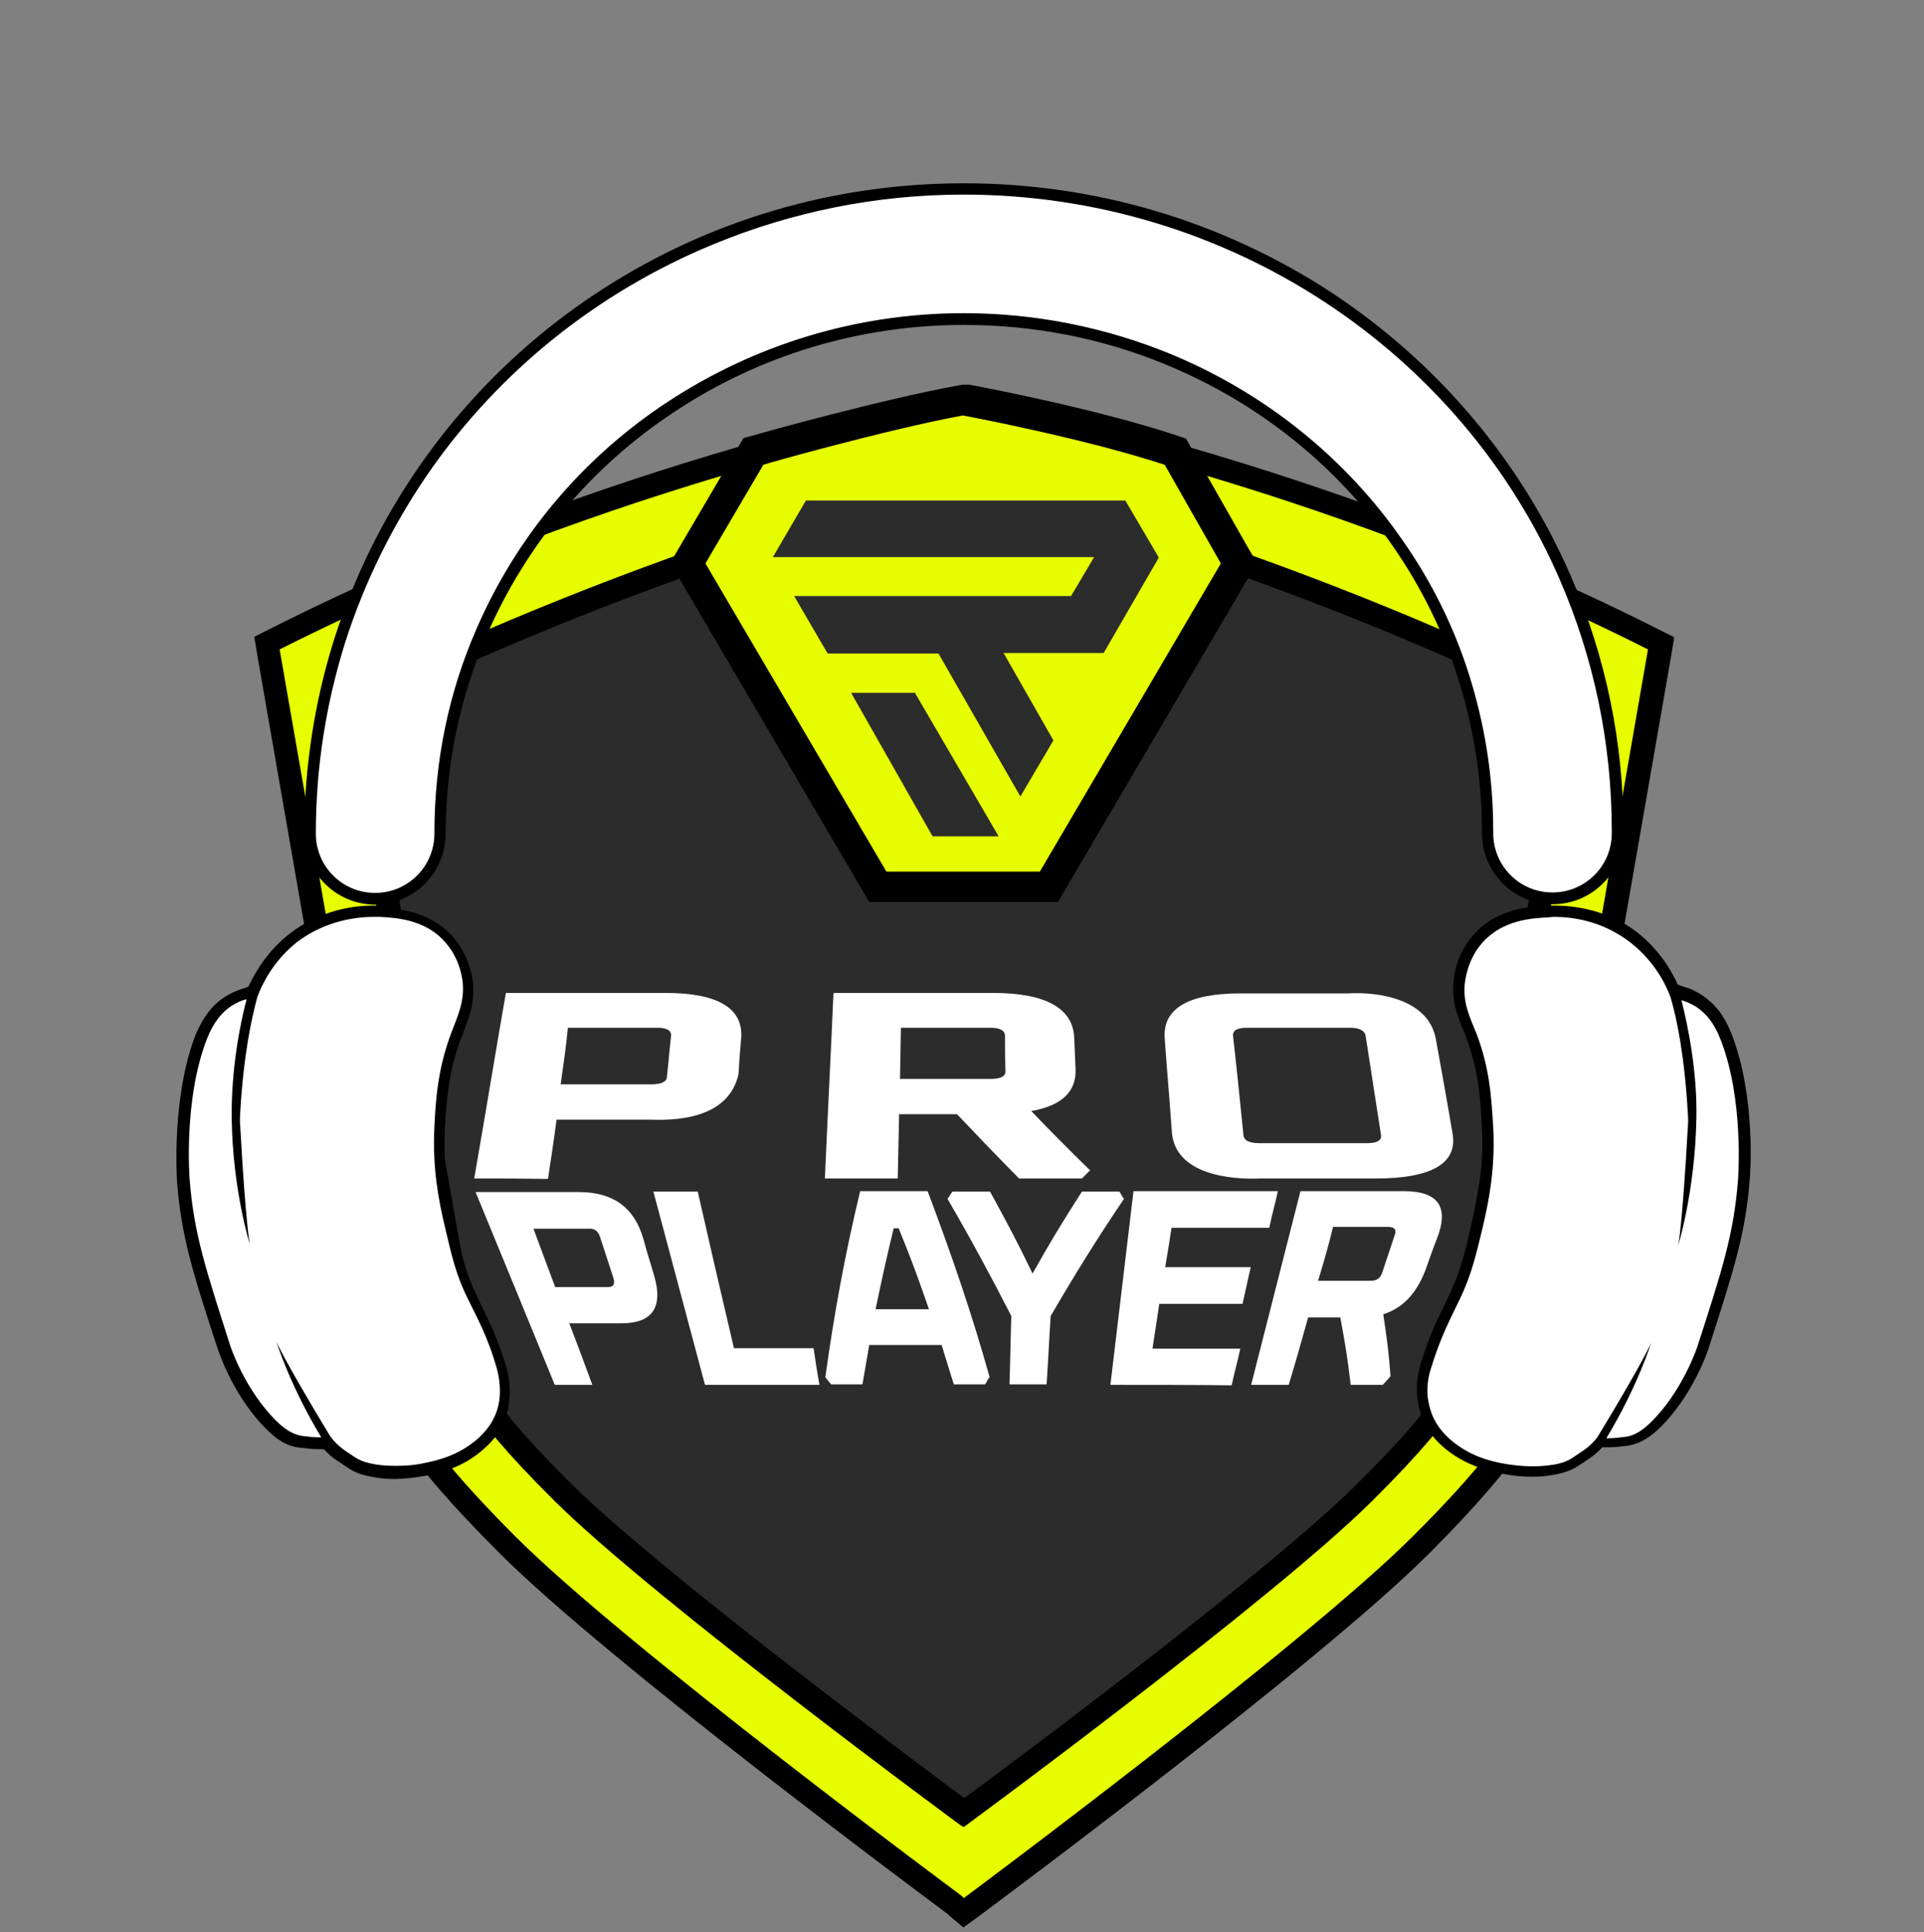 <?xml version="1.0" encoding="utf-8"?>
<!-- Generator: $$$/GeneralStr/196=Adobe Illustrator 27.6.0, SVG Export Plug-In . SVG Version: 6.00 Build 0)  -->
<svg version="1.1" xmlns="http://www.w3.org/2000/svg" xmlns:xlink="http://www.w3.org/1999/xlink" x="0px" y="0px"
	 viewBox="0 0 425.2 426.9" style="enable-background:new 0 0 425.2 426.9;" xml:space="preserve">
<rect x="0" y="0" width="425.2" height="426.9" fill="#808080" stroke="none"/>
<style type="text/css">
	.st0{display:none;}
	.st1{display:inline;}
	.st2{fill:#FFFFFF;stroke:#000000;stroke-width:3.743;stroke-linecap:round;stroke-linejoin:bevel;stroke-miterlimit:10;}
	.st3{fill:#2C2C2C;}
	.st4{fill:#E7FE01;}
	.st5{fill:none;stroke:#FFFFFF;stroke-width:2.303;stroke-miterlimit:10;}
	.st6{fill:#FFFFFF;stroke:#000000;stroke-width:4.319;stroke-miterlimit:10;}
	.st7{fill:#FFFFFF;}
	.st8{fill:#2C2C2C;stroke:#000000;stroke-width:6.758;stroke-miterlimit:10;}
	.st9{fill:none;}
</style>
<g id="Ebene_1" class="st0">
	<g id="Ebene_1_00000075876370333653115070000008300524362640128914_">
	</g>
	<g class="st1">
		<g id="Ebene_2_00000047754240815938151680000015320970851194445987_">
			<path class="st2" d="M284.6,106.3L296.4,49c-2.5,2.6-19.3,19.6-40.4,17c-22.1-2.7-42.1-35.3-43.4-66c-1.3,30.7-21.3,63.3-43.4,66
				c-21.2,2.6-37.9-14.3-40.4-17l12.2,57l71.8-17.9L284.6,106.3z"/>
		</g>
		<g id="Ebene_3">
			<path class="st3" d="M68.1,148.8c0,0,106.6-48.9,144.5-48.9s0,0,0,0s61.8,11.7,144.5,49.5l-25.6,156.2c0,0-3.2,11.4-15.2,23.3
				s-103.7,84.5-103.7,84.5l0,0l-101.4-79.8c0,0-16.3-13.4-19.8-38.5C87.9,270,68.1,148.8,68.1,148.8z"/>
			<g>
				<g>
					<path class="st4" d="M210.7,420.9c-2.5-1.9-75.3-56-99.3-80c-21-21-23.9-28.6-23.9-31.3L58.1,140.9l1.4-0.7
						c75.2-38,149.5-51.7,152.7-52.2l0.4-0.1L213,88c3.1,0.6,77.5,14.2,152.7,52.2l1.4,0.7l-29.4,168.8c0,2.7-3,10.3-23.9,31.3
						c-24.3,24.3-99.1,79.9-99.9,80.4l-1.4,1L210.7,420.9z M102.7,304.5c0.2,0.9,2,6.9,20.6,25.3c20.7,20.5,81.7,65.7,89.4,71.4
						c9.6-7.1,69-51.3,89.3-71.4c18.6-18.5,20.4-24.4,20.6-25.3v-0.1L349,154.2c-34.9-17.4-69.1-29.8-91.7-37.3
						c-24.6-8.1-41.6-12.3-44.6-12.9c-3,0.6-19.9,4.8-44.6,12.9c-22.6,7.5-56.8,19.9-91.7,37.3l26.4,150.2L102.7,304.5z"/>
					<path d="M212.6,90.1c4.2,0.8,77.4,14.3,152.1,52l-29.1,167.4c0,0,1.2,5.4-23.3,29.9s-99.6,80.2-99.6,80.2l-0.5-0.4
						c0,0-74.7-55.3-99.1-79.8c-24.5-24.5-23.3-29.9-23.3-29.9L60.5,142.1C135.2,104.4,208.4,90.9,212.6,90.1 M212.6,403.9
						c0,0,68.5-50.4,90.9-72.5c22.3-22.1,21.3-27,21.3-27L351.4,153c-68.1-34.1-134.9-50.5-138.7-51.2
						c-3.8,0.7-70.6,17.1-138.7,51.2l26.6,151.4c0,0-1.1,4.9,21.3,27c22.3,22.1,90.4,72.1,90.4,72.1L212.6,403.9 M212.6,85.7
						l-0.8,0.1c-2.1,0.4-21.7,4-50,12.2c-16.3,4.8-32.5,10.1-48.1,16c-19.3,7.3-37.9,15.4-55.1,24.1l-2.9,1.4l0.5,3.2l29.1,167
						c0.1,1.9,1.1,4.5,3.1,7.7c3.8,6.1,11.1,14.5,21.4,24.9c24.2,24.2,95,76.8,99.5,80.1l0.4,0.3l2.6,2.2l2.8-2.1
						c3.1-2.3,75.7-56.2,100.1-80.7c10.4-10.4,17.6-18.8,21.4-24.9c2.1-3.3,3.1-5.8,3.1-7.7l29.1-167l0.5-3.2l-2.9-1.4
						c-17.2-8.7-35.8-16.8-55.1-24.1c-15.6-5.9-31.8-11.3-48.1-16c-28.3-8.2-47.9-11.9-50-12.2L212.6,85.7L212.6,85.7z M78.7,155.4
						c34.3-16.9,67.7-29.1,90-36.5c23.6-7.8,40-11.9,43.9-12.8c3.8,0.9,20.3,5,43.9,12.8c22.3,7.3,55.7,19.5,90,36.5l-26,148.2
						l-0.1,0.8l0,0c-0.6,1.5-3.7,7.8-19.9,23.9c-19.4,19.2-75.1,60.8-87.8,70.2c-11.5-8.5-68.2-50.7-87.8-70.2
						c-16.2-16.1-19.3-22.4-19.9-23.9l0,0l-0.1-0.8L78.7,155.4L78.7,155.4z"/>
				</g>
			</g>
			<g>
				<path class="st4" d="M194.4,194.3L153,123.8l13.8-23.7l0.8-0.2c0.3-0.1,27.7-7.8,44.5-10.8l0.4-0.1l0.4,0.1
					c0.3,0,26.8,5,45.1,11l0.7,0.2l13.5,23.5l-41.4,70.5H194.4z"/>
				<path d="M212.5,91c0,0,26.4,4.9,44.9,10.9l12.5,21.9l-40.2,68.5h-34.1l-40.2-68.5l12.8-22C168.2,101.8,195.6,94.1,212.5,91
					 M212.5,86.9l-0.7,0.1c-16.9,3.1-43.5,10.5-44.7,10.9l-1.6,0.4l-0.8,1.4l-12.8,22l-1.2,2l1.2,2l40.2,68.5l1.2,2h2.3h34.1h2.3
					l1.2-2l40.2-68.5l1.2-2l-1.2-2l-12.5-21.8l-0.8-1.3l-1.5-0.5c-18.5-6-44.3-10.9-45.4-11.1L212.5,86.9L212.5,86.9z"/>
			</g>
			<g>
				<polygon class="st3" points="169.7,122.6 177,109.9 248.1,109.9 255.5,122.6 243.3,143.8 221,143.8 232.1,163.2 224.8,175.7 
					206.6,143.9 181.9,143.9 174.5,131.2 236,131.2 241.1,122.6 				"/>
				<polygon class="st3" points="205.3,184.5 219.9,184.5 201.3,152.7 187.1,152.7 				"/>
			</g>
		</g>
		<g id="Ebene_4">
			<path class="st5" d="M87.7,162.9c0.3-0.4,29.2-17,58.4-24.1l40.5,66.2H240l38.6-67.9c0,0,30.6,11,57.9,24.1"/>
			<polygon class="st6" points="90.2,125.6 100.2,143 79.9,174.7 63.8,177 58.2,140.6 			"/>
			<polygon class="st6" points="334.9,125.6 324.9,143 345.2,174.7 361.3,177 366.8,140.6 			"/>
			<polygon class="st6" points="213.1,424.1 247.7,396.4 236.4,382.7 188.4,382.7 177.6,396.8 			"/>
			<circle class="st3" cx="348.5" cy="151.2" r="6.9"/>
			<circle class="st3" cx="212.6" cy="399.9" r="6.9"/>
			<circle class="st3" cx="76.9" cy="151.2" r="6.9"/>
		</g>
		<g id="Ebene_5">
			<g>
				<g>
					<path class="st7" d="M106.1,301.3c-4.3-25.8-8.7-51.5-13-77.3c9,0,17.9,0,26.9,0c0.8,5.9,1.5,11.7,2.3,17.6
						c-5.6,0-11.2,0-16.8,0c0.8,5,1.5,9.9,2.3,14.9c4.9,0,9.9,0,14.8,0c0.8,5.9,1.6,11.7,2.3,17.6c-4.8,0-9.6,0-14.4,0
						c1.4,9.1,2.8,18.1,4.2,27.2C111.8,301.3,109,301.3,106.1,301.3z"/>
					<path class="st7" d="M130,281.6c-1.6-12.6-3.2-25.2-4.8-37.9c-0.6-5.9-2.2-19.9,7.3-19.7c4.2,0,8.3,0,12.5,0
						c9.4,0.1,10.7,12.9,11.4,19.7c1,12.6,2,25.2,3,37.9c0.3,5.3,1.7,19.7-7.1,19.7c-3.7,0-7.4,0-11.1,0
						C132.5,301.4,130.9,287.5,130,281.6z M139,282.5c0.1,0.8,0.3,1.2,0.7,1.2c3.5,0,7,0,10.5,0c0.4,0,0.5-0.4,0.4-1.2
						c-1.2-13.2-2.5-26.4-3.7-39.6c-0.1-0.8-0.3-1.2-0.7-1.2c-3.7,0-7.5,0-11.2,0c-0.4,0-0.5,0.4-0.5,1.2
						C136,256,137.5,269.2,139,282.5z"/>
					<path class="st7" d="M164.2,281.6c-1.4-19.2-2.8-38.4-4.2-57.6c3.2,0,6.5,0,9.7,0c1.1,19.5,2.3,39,3.4,58.5
						c0,0.8,0.3,1.2,0.6,1.2c3.2,0,6.3,0,9.5,0c0.4,0,0.5-0.4,0.5-1.2c-0.8-19.5-1.6-39-2.5-58.5c3.2,0,6.5,0,9.7,0
						c0.5,19.2,1.1,38.4,1.6,57.6c0,5.6,0.6,19.7-8.2,19.7c-3.4,0-6.7,0-10.1,0C165.6,301.5,164.7,287.4,164.2,281.6z"/>
					<path class="st7" d="M198.2,301.3c-0.5-25.8-1-51.5-1.6-77.3c3.5,0,7,0,10.5,0c4.3,14.9,8.3,29.8,12.2,44.8
						c0.2-14.9,0.4-29.9,0.6-44.8c3.2,0,6.5,0,9.7,0c-0.7,25.8-1.4,51.5-2.1,77.3c-3.1,0-6.2,0-9.3,0c-3.7-15-7.5-29.9-11.7-44.8
						c0.1,14.9,0.2,29.9,0.3,44.8C204,301.3,201.1,301.3,198.2,301.3z"/>
					<path class="st7" d="M232.9,301.3c0.9-25.8,1.8-51.5,2.7-77.3c4.8,0,9.6,0,14.4,0c16,0.3,14.6,22.6,13.9,33.4
						c-0.3,3.5-0.6,7-0.8,10.5c-1,10.2-2.7,33.3-17.4,33.4C241.4,301.3,237.1,301.3,232.9,301.3z M242.4,283.7c1.9,0,2.9,0,4.8,0
						c5.8-0.2,6.2-8.8,6.7-12.9c0.4-5.5,0.7-10.9,1.1-16.3c0.1-3.9,0.8-12.8-5.3-12.9c-2,0-3.1,0-5.1,0
						C243.8,255.6,243.1,269.7,242.4,283.7z"/>
					<path class="st7" d="M264.8,301.3c2.2-25.8,4.5-51.5,6.7-77.3c9,0,17.9,0,26.9,0c-0.7,5.9-1.5,11.7-2.2,17.6
						c-5.6,0-11.2,0-16.8,0c-0.4,3.8-0.8,7.7-1.2,11.5c5,0,9.9,0,14.9,0c-0.7,5.9-1.4,11.7-2.2,17.6c-4.8,0-9.7,0-14.5,0
						c-0.4,4.3-0.9,8.7-1.3,13c5.2,0,10.5,0,15.7,0c-0.7,5.9-1.5,11.7-2.2,17.6C280.8,301.3,272.8,301.3,264.8,301.3z"/>
					<path class="st7" d="M292.7,301.3c3.4-25.8,6.8-51.5,10.2-77.3c6.3,0,12.6,0,18.9,0c9.6-0.1,7.2,14.1,6.4,19.7
						c-0.7,4.3-1.5,8.7-2.2,13c-1.2,6.1-2.5,13.6-7.4,17.9c0.5,7.6,1,15.2,1.4,22.7c-0.7,1.6-1,2.4-1.7,3.9c-3,0-4.5,0-7.4,0
						c-0.5-8.3-1.2-16.7-1.8-25c-1.6,0-2.4,0-4,0c-1.2,8.3-2.4,16.6-3.6,25C298.5,301.3,295.6,301.3,292.7,301.3z M307.5,258.7
						c2.8,0,5.5,0,8.3,0c0.4,0,0.6-0.4,0.8-1.2c0.8-4.9,1.6-9.8,2.3-14.7c0.1-0.8,0-1.2-0.4-1.2c-2.8,0-5.7,0-8.5,0
						C309.2,247.3,308.4,253,307.5,258.7z"/>
				</g>
			</g>
		</g>
	</g>
</g>
<g id="Ebene_2">
	<g>
		<g id="Ebene_3_00000110459479668054218080000014921946052251912067_">
			<g>
				<path class="st8" d="M213.7,100.7c0,0,61.4,11.6,143.7,49.2l-25.5,155.2c0,0-3.2,11.3-15,23.2c-11.9,11.9-103.1,83.9-103.1,83.9
					l0,0L113,332.9c0,0-16.2-13.3-19.7-38.3C89.7,269.8,70,149.3,70,149.3S176,100.7,213.7,100.7"/>
				<g>
					<g>
						<path class="st4" d="M210.9,421c-3.9-2.9-74.7-55.5-98.7-79.5c-15.3-15.3-23.9-26.6-23.9-31.5L59,142.1l1.6-0.8
							c74.8-37.8,148.7-51.4,151.8-51.9l0.5-0.1l0.5,0.1c3.1,0.5,77,14.1,151.8,51.9l1.6,0.8l-29.3,168c0,4.8-8.6,16-23.9,31.4
							c-24.2,24.2-96.3,77.8-99.3,80l-1.6,1.2L210.9,421z M104.2,304.9c0.3,1,2.4,7.1,20.4,24.9c20.3,20.1,80,64.4,88.6,70.7
							c10.2-7.5,68.5-50.9,88.5-70.7c18-17.9,20.1-23.9,20.4-24.9v-0.1l26.2-149.1c-66.4-33-129.2-48.4-135.1-49.8
							c-5.9,1.4-68.6,16.8-135.1,49.8L104.2,304.9L104.2,304.9z"/>
						<path d="M213,91.8c4.2,0.7,77,14.2,151.2,51.7l-28.9,166.4c0,0,1.2,5.4-23.2,29.7S213,419.4,213,419.4l-0.5-0.5
							c0,0-74.2-55-98.5-79.3s-23.2-29.7-23.2-29.7L61.8,143.5C136.1,106,208.9,92.6,213,91.8 M213,403.7c0,0,68.2-50.1,90.3-72.1
							c22.2-22,21.1-26.9,21.1-26.9l26.4-150.5c-67.6-33.9-134-50.2-137.8-50.8c-3.8,0.6-70.2,17-137.9,50.9l26.4,150.5
							c0,0-1.1,4.9,21.1,26.9c22.2,22,89.8,71.7,89.8,71.7L213,403.7 M213,86.6l-0.9,0.2C209,87.3,134.7,101,59.6,139l-3.4,1.7
							l0.6,3.7l28.9,166c0.1,2.1,1.2,4.7,3.3,8c3.8,6.2,11.1,14.5,21.4,24.8c24,24,94.3,76.2,99,79.7l0.4,0.4l3.1,2.6l3.3-2.4
							c3.1-2.3,75.3-55.9,99.6-80.2c10.3-10.3,17.6-18.8,21.4-24.8c2.1-3.4,3.2-5.9,3.3-8l28.9-166l0.6-3.7l-3.4-1.7
							c-75.2-38-149.5-51.7-152.6-52.2L213,86.6L213,86.6z M80.9,157.1C145,125.6,205,110.4,213,108.5c8,1.9,68.2,17,132.2,48.6
							l-25.7,146.7l-0.1,0.8c-0.5,1.5-3.7,7.7-19.6,23.4c-19,18.9-73.2,59.4-86.7,69.3c-12.4-9.2-67.5-50.3-86.7-69.3
							c-15.9-15.7-18.9-21.9-19.6-23.4l-0.1-0.8L80.9,157.1L80.9,157.1z"/>
					</g>
				</g>
				<g>
					<path class="st4" d="M194,195.8l-42-71.4l14.4-24.7l1.4-0.4c1.1-0.3,27.6-7.8,44.3-10.8l0.6-0.1l0.6,0.1c1.1,0.2,26.6,5,45,11
						l1.3,0.4l14,24.6l-42,71.4H194z"/>
					<path d="M212.8,91.8c0,0,26.3,4.9,44.6,10.9l12.4,21.8l-40,68.1h-33.9l-40-68.1l12.8-21.8C168.7,102.6,196,94.9,212.8,91.8
						 M212.8,85l-1.2,0.2c-16.9,3.1-43.5,10.5-44.7,10.9l-2.6,0.7l-1.4,2.4L150.1,121l-2,3.4l2,3.4l40,68.1l2,3.4h3.9h33.9h3.9
						l2-3.4l40-68.1l2-3.4l-2-3.4l-12.4-21.8l-1.3-2.3l-2.4-0.8c-18.6-6.1-44.4-10.9-45.5-11.1L212.8,85L212.8,85z"/>
				</g>
				<g>
					<polygon class="st3" points="170.8,123.1 178.1,110.6 248.7,110.6 256.1,123.2 243.9,144.3 221.8,144.3 232.8,163.6 225.5,176 
						207.4,144.4 182.9,144.4 175.5,131.7 236.7,131.7 241.8,123.1 					"/>
					<polygon class="st3" points="206.1,184.8 220.7,184.8 202.2,153.1 188.1,153.1 					"/>
				</g>
				<path class="st9" d="M85.9,215.3"/>
			</g>
		</g>
		<g id="Ebene_2_00000145774201558698157400000001544756436932617376_">
			<g>
				<g>
					<path class="st7" d="M343,198.5c-3.8,0-7.4-1.5-10.2-4.3s-4.2-6.3-4.2-10.2v-0.5c0-11.6-1.7-23-5.3-33.9
						c-3.4-10.5-8.2-20.5-14.6-29.6c-12.6-18.2-30.3-32.3-50.9-40.8c-14.2-5.8-29.4-8.8-45-8.8c-23.1,0-45.4,6.7-64.5,19.3
						c-18.6,12.3-33.2,29.5-42,49.9c-6.1,14-9.2,29-9.2,44.4c0,7.9-6.4,14.3-14.3,14.3l0,0c-3.8,0-7.4-1.5-10.2-4.3
						c-2.7-2.7-4.2-6.3-4.2-10.2c0-14.6,2.3-28.9,6.6-42.7c4.2-13.1,10.3-25.7,18.3-37.3c15.8-22.8,37.8-40.6,63.6-51.3
						c17.8-7.3,36.5-11.1,55.8-11.1c28.8,0,56.6,8.2,80.4,23.8c23.5,15.3,41.6,36.9,52.6,62.3c7.6,17.6,11.5,36.3,11.5,55.7v0.5
						C357.4,192,351,198.5,343,198.5L343,198.5L343,198.5z"/>
					<path d="M213,43c29.3,0,56.8,8.7,79.7,23.7s41.2,36.3,52.1,61.6c7.3,16.9,11.4,35.6,11.4,55.3c0,0.2,0,0.4,0,0.5
						c0,7.3-5.9,13.1-13.1,13.1l0,0c-7.3,0-13.1-5.9-13.1-13.1c0-0.2,0-0.4,0-0.5c0-12.1-1.9-23.6-5.3-34.4
						c-3.4-10.8-8.4-20.8-14.8-29.9c-12.6-18.2-30.5-32.6-51.5-41.2c-14-5.7-29.4-8.9-45.4-8.9c-24.1,0-46.5,7.2-65.3,19.5
						s-33.6,29.8-42.5,50.5c-6,13.8-9.2,28.9-9.2,45l0,0c0,7.3-5.9,13.1-13.1,13.1l0,0c-7.3,0-13.1-5.9-13.1-13.1
						c0-14.8,2.3-28.9,6.5-42.3c4.3-13.4,10.4-25.7,18.2-37.1c15.5-22.5,37.4-40.2,63.1-50.8C174.8,46.9,193.4,43,213,43L213,43
						L213,43 M213,40.5L213,40.5c-19.5,0-38.4,3.7-56.4,11.1c-26,10.8-48.2,28.6-64.2,51.8c-8,11.6-14.2,24.3-18.5,37.7
						c-4.4,13.9-6.6,28.4-6.7,43.1c0,8.6,7,15.6,15.6,15.7c8.6,0,15.6-7,15.7-15.6c0-15.3,3.1-30.1,9.1-44c8.7-20,23-37.2,41.6-49.4
						c18.9-12.5,41-19.1,63.8-19.1c15.4,0,30.4,2.9,44.5,8.7c20.5,8.4,38,22.4,50.4,40.3c6.3,9.1,11.1,18.9,14.4,29.3
						c3.4,10.8,5.2,22,5.2,33.5v0.5c0,8.6,7,15.7,15.6,15.7h0.1c8.6,0,15.6-7,15.6-15.6v-0.5c0-19.6-3.9-38.5-11.6-56.3
						c-11.1-25.6-29.5-47.3-53-62.8C270,48.8,242,40.5,213,40.5L213,40.5z"/>
				</g>
			</g>
		</g>
		<g id="Ebene_5_00000178921369752982167080000014135506933952939686_">
			<g>
				<path class="st7" d="M87.3,325.3c-1.5,0-3-0.1-4.4-0.4c-2.2-0.4-4-1-5.3-2c-0.5-0.3-0.8-0.5-1.2-0.8c-1.5-1-2.6-1.7-4-3.4
					l-1.5,0.1c-0.2,0-0.4,0-0.5,0c-1.1,0-2.1-0.1-3.6-0.3h-0.2c-2.1-0.2-4.1-1.3-6.3-3.4c-7.4-7.2-10.8-17-10.9-17.5
					c-5.3-16.7-8.1-25-9-37.3c-0.1-0.7-1.3-18,4-31.5c1.4-3.5,3.3-6.1,5.7-7.7c1.1-0.7,2.4-1.3,3.6-1.7l1.9-0.6
					c1.4-3.4,4-7.9,8.8-11.6c6.7-5.3,14-6.1,17.8-6.1c0.5,0,1.1,0,1.5,0c3.6,0.2,10.5,0.5,15.3,5.9c3.1,3.4,4,7.2,4.3,9.2
					c0.5,4.3-0.7,7.5-2,10.7c-0.2,0.5-0.5,1.1-0.6,1.6c-2.9,7.6-3.3,14-3.6,20.3c-0.5,9.2,1.1,16.4,2.3,21.7
					c1.5,6.3,2.4,10.4,5,15.8c0.3,0.5,0.5,1.1,0.8,1.7c1.6,3.4,3.7,7.4,5.6,13.9c0.7,2.5,0.9,5.4,0.5,8c-0.8,4.5-3.3,7.2-5,8.8
					c-4.6,4.2-9.8,5.3-12.5,5.8C91.7,325.1,89.5,325.3,87.3,325.3z"/>
				<path d="M82.5,202.6c0.5,0,1,0,1.4,0c3.5,0.2,10,0.5,14.4,5.5c3.1,3.4,3.7,7.3,3.9,8.5c0.6,4.6-1.1,8-2.5,11.7
					c-2.9,7.8-3.4,14.3-3.7,20.7c-0.5,9.4,1.1,16.9,2.3,22c1.5,6.3,2.4,10.6,5.1,16c1.8,3.8,4.3,8,6.4,15.4c0.6,2.2,0.9,4.9,0.5,7.3
					c-0.7,4.2-3,6.6-4.6,8.1c-4.4,3.9-9.1,4.9-12,5.5c-2.3,0.5-4.4,0.6-6.4,0.6c-1.5,0-2.8-0.1-4.2-0.3c-1.7-0.3-3.4-0.7-4.8-1.7
					c-2.4-1.6-3.5-2.2-5.3-4.5l0,0c-10.3-17-11.9-20.9-11.9-20.9s2.9,9.5,9.9,21.1c-0.2,0-0.3,0-0.5,0c-1,0-2.1-0.1-3.6-0.3
					c-1.5-0.2-3.3-0.9-5.5-3c-7.3-7-10.5-16.9-10.5-16.9c-5.3-16.6-8.1-24.8-9-37c0,0-1.4-17.6,3.9-31c1.4-3.5,3.2-5.7,5.3-7.1
					c1.1-0.7,2.3-1.3,3.4-1.5c-1.5,5.6-3.4,15.6-3.3,26.1c0.2,16,4,28,4,28s-0.9-4.3-2.1-25.9c-0.1-1.1-0.1-2.2,0-3.3
					c0.7-12.4,2.5-20.8,3.8-25.5l0,0c0.9-2.4,3.3-7.7,8.7-12C72,203.3,79.1,202.6,82.5,202.6 M82.5,200.1c-3.9,0-11.6,0.8-18.6,6.3
					c-4.7,3.7-7.4,8.2-9,11.6h-0.2v0.1l-1.2,0.4c-1.5,0.5-2.8,1.1-4,1.9c-2.7,1.8-4.7,4.5-6.3,8.3c-5.3,13.8-4.1,31.4-4.1,32.1
					c0.9,12.3,3.6,20.8,9.1,37.5c0.2,0.5,3.5,10.7,11.2,18c2.4,2.3,4.6,3.4,7,3.6h0.2c1.5,0.2,2.6,0.3,3.7,0.3c0.2,0,0.4,0,0.5,0
					h0.6v0.1h0.3c1.3,1.5,2.4,2.2,3.8,3.1c0.4,0.3,0.7,0.5,1.2,0.8c1.5,1.1,3.4,1.8,5.9,2.2c1.5,0.3,3,0.4,4.5,0.4
					c2.3,0,4.6-0.3,6.9-0.7c2.6-0.5,8.2-1.6,13.1-6.1c1.9-1.7,4.5-4.5,5.3-9.4c0.5-2.7,0.3-5.8-0.5-8.5c-1.9-6.5-4.1-10.7-5.7-14
					c-0.3-0.5-0.5-1.2-0.8-1.7c-2.5-5.2-3.4-9.2-4.8-15.5c-1.2-5.2-2.7-12.2-2.3-21.3c0.4-6.2,0.7-12.5,3.5-19.9
					c0.2-0.5,0.5-1.1,0.6-1.6c1.3-3.3,2.6-6.7,2.1-11.3c-0.3-2.1-1.3-6.3-4.5-9.9c-5.2-5.8-12.6-6.2-16.2-6.3
					C83.4,200.1,83,200.1,82.5,200.1L82.5,200.1z"/>
			</g>
			<g>
				<path class="st7" d="M338.7,325.3c-2.2,0-4.4-0.3-6.6-0.7c-2.7-0.5-7.9-1.6-12.5-5.8c-1.7-1.5-4.2-4.2-5-8.8
					c-0.5-2.5-0.3-5.3,0.5-8c1.9-6.3,4-10.5,5.6-13.9c0.3-0.6,0.5-1.2,0.8-1.7c2.6-5.3,3.5-9.5,5-15.8c1.2-5.3,2.8-12.4,2.3-21.7
					c-0.4-6.3-0.7-12.7-3.6-20.3c-0.2-0.5-0.5-1.1-0.6-1.6c-1.3-3.2-2.5-6.4-2-10.7c0.3-2,1.2-5.8,4.3-9.2
					c4.8-5.3,11.7-5.7,15.3-5.9c0.4,0,0.8,0,1.5,0c3.8,0,11.1,0.8,17.8,6.1c4.8,3.7,7.3,8.2,8.8,11.6l2,0.6c1.4,0.4,2.5,1,3.6,1.7
					c2.4,1.6,4.4,4.2,5.7,7.7c5.3,13.5,4.1,30.8,4,31.5c-0.9,12.2-3.6,20.6-9,37.3c-0.1,0.5-3.4,10.4-10.9,17.5
					c-2.2,2.1-4.2,3.1-6.3,3.4h-0.2c-1.5,0.2-2.5,0.3-3.6,0.3l0,0c-0.2,0-0.4,0-0.5,0l-1.5-0.1c-1.4,1.6-2.4,2.4-4,3.4
					c-0.4,0.3-0.7,0.5-1.2,0.8c-1.4,1-3.2,1.6-5.3,2C341.7,325.2,340.3,325.3,338.7,325.3z"/>
				<path d="M343.5,202.6c3.4,0,10.4,0.6,17,5.8c5.4,4.3,7.8,9.5,8.7,12l0,0c1.4,4.7,3.1,13.1,3.8,25.5c0.1,1.1,0.1,2.2,0,3.3
					c-1.2,21.6-2.1,25.9-2.1,25.9s3.7-11.9,4-28c0.2-10.5-1.9-20.5-3.3-26.1c1,0.3,2.2,0.8,3.3,1.5c2.1,1.4,3.9,3.5,5.3,7.1
					c5.3,13.4,3.9,31,3.9,31c-0.9,12.1-3.6,20.3-9,37c0,0-3.3,10-10.5,16.9c-2.2,2.1-3.9,2.8-5.5,3c-1.6,0.2-2.6,0.3-3.6,0.3
					c-0.2,0-0.3,0-0.5,0c7-11.6,9.9-21.1,9.9-21.1s-1.5,3.8-11.9,20.9c-1.8,2.3-3,2.8-5.3,4.4c-1.4,1-3.2,1.5-4.8,1.7
					c-1.3,0.2-2.7,0.3-4.2,0.3c-2,0-4.2-0.2-6.4-0.6c-2.8-0.5-7.6-1.6-12-5.5c-1.6-1.5-3.8-3.8-4.6-8.1c-0.5-2.4-0.2-5.2,0.5-7.3
					c2.2-7.3,4.6-11.6,6.4-15.4c2.6-5.4,3.6-9.8,5.1-16c1.2-5.2,2.8-12.6,2.3-22c-0.4-6.3-0.7-12.9-3.7-20.7
					c-1.5-3.7-3.2-7.1-2.5-11.7c0.2-1.1,0.8-5.1,3.9-8.5c4.5-5,11-5.3,14.4-5.5C342.6,202.7,343,202.6,343.5,202.6 M343.5,200.1
					L343.5,200.1L343.5,200.1c-0.5,0-1,0-1.5,0c-3.5,0.2-11,0.5-16.2,6.3c-3.3,3.6-4.3,7.7-4.5,9.9c-0.6,4.6,0.7,8.1,2.1,11.3
					c0.2,0.5,0.5,1.1,0.6,1.6c2.8,7.4,3.2,13.8,3.5,19.9c0.5,9.1-1.1,16.1-2.3,21.3c-1.4,6.3-2.4,10.3-4.8,15.5
					c-0.3,0.5-0.5,1.1-0.8,1.7c-1.7,3.4-3.8,7.6-5.7,14c-0.8,2.7-1,5.8-0.5,8.5c0.9,4.9,3.5,7.8,5.3,9.4c4.9,4.4,10.4,5.5,13.1,6.1
					c2.4,0.5,4.6,0.7,6.9,0.7c1.5,0,3.1-0.1,4.5-0.4c2.4-0.4,4.4-1.1,5.9-2.2c0.5-0.3,0.8-0.5,1.2-0.8c1.4-0.9,2.5-1.7,3.8-3.1h0.9
					c0.2,0,0.4,0,0.5,0c1.1,0,2.2-0.1,3.7-0.3h0.2c2.4-0.3,4.6-1.4,7-3.6c7.7-7.3,11.1-17.6,11.2-18c5.4-16.8,8.2-25.2,9.1-37.5
					c0.1-0.7,1.4-18.3-4.1-32.1c-1.5-3.8-3.5-6.4-6.3-8.3c-1.2-0.8-2.5-1.5-4-1.9l-1.2-0.4v-0.1h-0.3c-1.5-3.4-4.3-7.9-9-11.6
					C355.2,200.9,347.5,200.1,343.5,200.1L343.5,200.1L343.5,200.1z"/>
			</g>
		</g>
		<g id="Ebene_4_00000008146456488771019860000009049237738462310325_">
			<g>
				<g>
					<path class="st7" d="M104.8,260.4c2.4-13.7,4.6-27.3,7-41c11.7,0,23.5,0,35.2,0c11.7,0,17.3,3.4,16.8,10
						c-0.3,3.2-0.4,4.8-0.6,8c-2,8.7-11.3,10.3-19.2,10c-8.4,0-12.6,0-21,0c-0.7,5.3-1.1,7.8-1.9,13.1
						C114.5,260.4,111.3,260.4,104.8,260.4z M123.9,239.6c8.1,0,12.1,0,20.1,0c2.2,0,3.4-0.6,3.4-1.8c0.4-3.5,0.5-5.3,0.9-8.9
						c0.1-1.2-0.9-1.8-3-1.8c-7.9,0-11.8,0-19.8,0C125,232.1,124.6,234.6,123.9,239.6z"/>
					<path class="st7" d="M182.3,260.4c0.6-13.7,1.3-27.3,1.9-41c11.7,0,23.5,0,35.2,0s17.8,3.4,18,10c0.1,2.7,0.2,4.1,0.3,6.8
						c0.2,5-3,8.1-9.8,9.3c5.1,5.3,7.7,7.9,13,13.1c-0.7,0.7-1.1,1.1-1.8,1.8c-5.5,0-8.3,0-13.9,0c-5.6-5.7-8.3-8.5-13.7-14.2
						c-5.1,0-7.7,0-12.8,0c-0.1,5.7-0.2,8.5-0.3,14.2C191.9,260.4,188.7,260.4,182.3,260.4z M198.9,238.4c8.1,0,12.1,0,20.1,0
						c2.2,0,3.3-0.6,3.2-1.8c-0.1-3.1-0.1-4.6-0.1-7.7c0-1.2-1.1-1.8-3.2-1.8c-7.9,0-11.8,0-19.8,0C199,231.6,199,233.9,198.9,238.4
						z"/>
					<path class="st7" d="M259,250.4c-0.6-8.4-1-12.6-1.6-20.9c-0.5-6.6,5.1-10,16.8-10c8,0,15.9,0,23.8,0c7.2-0.4,17.7,1.5,19.3,10
						c1.5,8.3,2.3,12.6,3.7,20.9c1.2,6.6-4.5,10-17,10c-8.5,0-17,0-25.5,0C271.6,260.7,259.9,259.4,259,250.4z M274.8,250.8
						c0.1,1.2,1.3,1.8,3.5,1.8c8,0,16,0,23.8,0c2.2,0,3.3-0.6,3.1-1.8c-1.4-8.8-2-13.1-3.4-21.9c-0.2-1.2-1.4-1.8-3.4-1.8
						c-9.2,0-13.8,0-22.9,0c-2.1,0-3.1,0.6-3,1.8C273.5,237.7,273.9,242.1,274.8,250.8z"/>
				</g>
			</g>
			<g>
				<g>
					<path class="st7" d="M122.6,306c-5.8-14.2-11.7-28.5-17.5-42.6c9.1,0,13.7,0,22.8,0c7.6,0,12.3,3.4,14.3,10.4
						c0.9,3.4,1.5,5,2.4,8.2c2,6.9-0.5,10.4-7.2,10.4c-4.6,0-7,0-11.6,0c2.1,5.4,3.1,8.2,5.1,13.6C127.5,306,125.8,306,122.6,306z
						 M122.7,284.4c4.6,0,7,0,11.6,0c1.3,0,1.6-0.6,1.3-1.9c-1.2-3.7-1.8-5.5-3-9.2c-0.4-1.3-1.3-1.9-2.5-1.8c-4.9,0-7.3,0-12.2,0
						C119.8,276.6,120.7,279.1,122.7,284.4z"/>
					<path class="st7" d="M155.8,306c-3.8-14.2-7.6-28.5-11.4-42.7c3.9,0,5.8,0,9.8,0c2.6,11.5,5.3,23.1,8,34.6c7.1,0,10.6,0,17.6,0
						c0.5,3.3,0.7,4.8,1.3,8.1C172.7,306,164.3,306,155.8,306z"/>
					<path class="st7" d="M182.4,304.3c1.9-13.8,4.4-27.5,7.7-41.1c6,0,9,0,14.9,0c5.1,13.5,9.8,27.1,13.7,41.1
						c-0.5,0.6-0.6,1-1,1.6c-2.7,0-4.1,0-6.9,0c-1.1-3.4-1.6-5.2-2.7-8.7c-6.4,0-9.6,0-16,0c-0.6,3.4-0.9,5.2-1.5,8.7
						c-2.7,0-4.1,0-6.9,0C183.2,305.3,182.9,305,182.4,304.3z M193.5,289.3c4.7,0,7.1,0,11.8,0c-2.5-7.2-3.8-10.8-6.7-17.9
						c-0.5,0-0.6,0-1.1,0C195.8,278.5,195,282.1,193.5,289.3z"/>
					<path class="st7" d="M209.4,264.9c0.5-0.6,0.6-1,1.1-1.6c3.4,0,5,0,8.3,0c4,7.3,5.9,10.9,9.4,18.1c4.1-7.3,6.3-10.9,10.9-18.1
						c3.4,0,5,0,8.3,0c0.4,0.6,0.5,1,1,1.6c-5.7,8.4-11.1,17.1-16.2,25.9c-0.4,6.1-0.5,9.1-0.9,15.1c-3.3,0-5,0-8.2,0
						c0.2-6.1,0.2-9.1,0.4-15.1C219,282,214.4,273.5,209.4,264.9z"/>
					<path class="st7" d="M245.4,306c1.7-14.2,3.4-28.5,5.1-42.8c10.7,0,21.3,0,31.9,0c-0.7,3.3-1.2,4.8-1.9,8.1c-8.6,0-13,0-21.6,0
						c-0.5,3.4-0.8,5.2-1.4,8.7c7.6,0,11.3,0,18.9,0c-0.7,3.3-1.1,4.8-1.8,8.1c-7.3,0-11.1,0-18.4,0c-0.6,4-0.9,6-1.5,9.9
						c7.8,0,11.6,0,19.4,0c-0.7,3.3-1.2,4.8-1.9,8.1C263.3,306,254.4,306,245.4,306z"/>
					<path class="st7" d="M276.5,306c3.6-14.2,7.3-28.6,10.9-42.8c9.1,0,13.7,0,22.8,0c7.6,0,10.1,3.4,7.4,10.4
						c-1.1,2.8-1.6,4.3-2.6,7.1c-2,5.2-5.1,8.4-9.3,9.7c0.8,5.4,1.2,8.2,1.6,13.7c-0.6,0.7-1,1.1-1.7,1.9c-2.8,0-4.3,0-7.1,0
						c-0.7-6-1.2-9-2.3-14.9c-2.8,0-4.3,0-7.1,0c-1.7,6-2.5,9-4.3,14.9C281.5,306,279.8,306,276.5,306z M291.3,283c4.7,0,7,0,11.7,0
						c1.3,0,2.1-0.6,2.5-1.9c1.1-3.3,1.6-4.8,2.7-8.1c0.5-1.3,0-1.9-1.4-1.9c-4.9,0-7.3,0-12.2,0C293.4,276,292.7,278.3,291.3,283z"
						/>
				</g>
			</g>
		</g>
	</g>
</g>
<g id="Ebene_3_00000080182573304395743860000012426563085834165172_" class="st0">
</g>
</svg>
